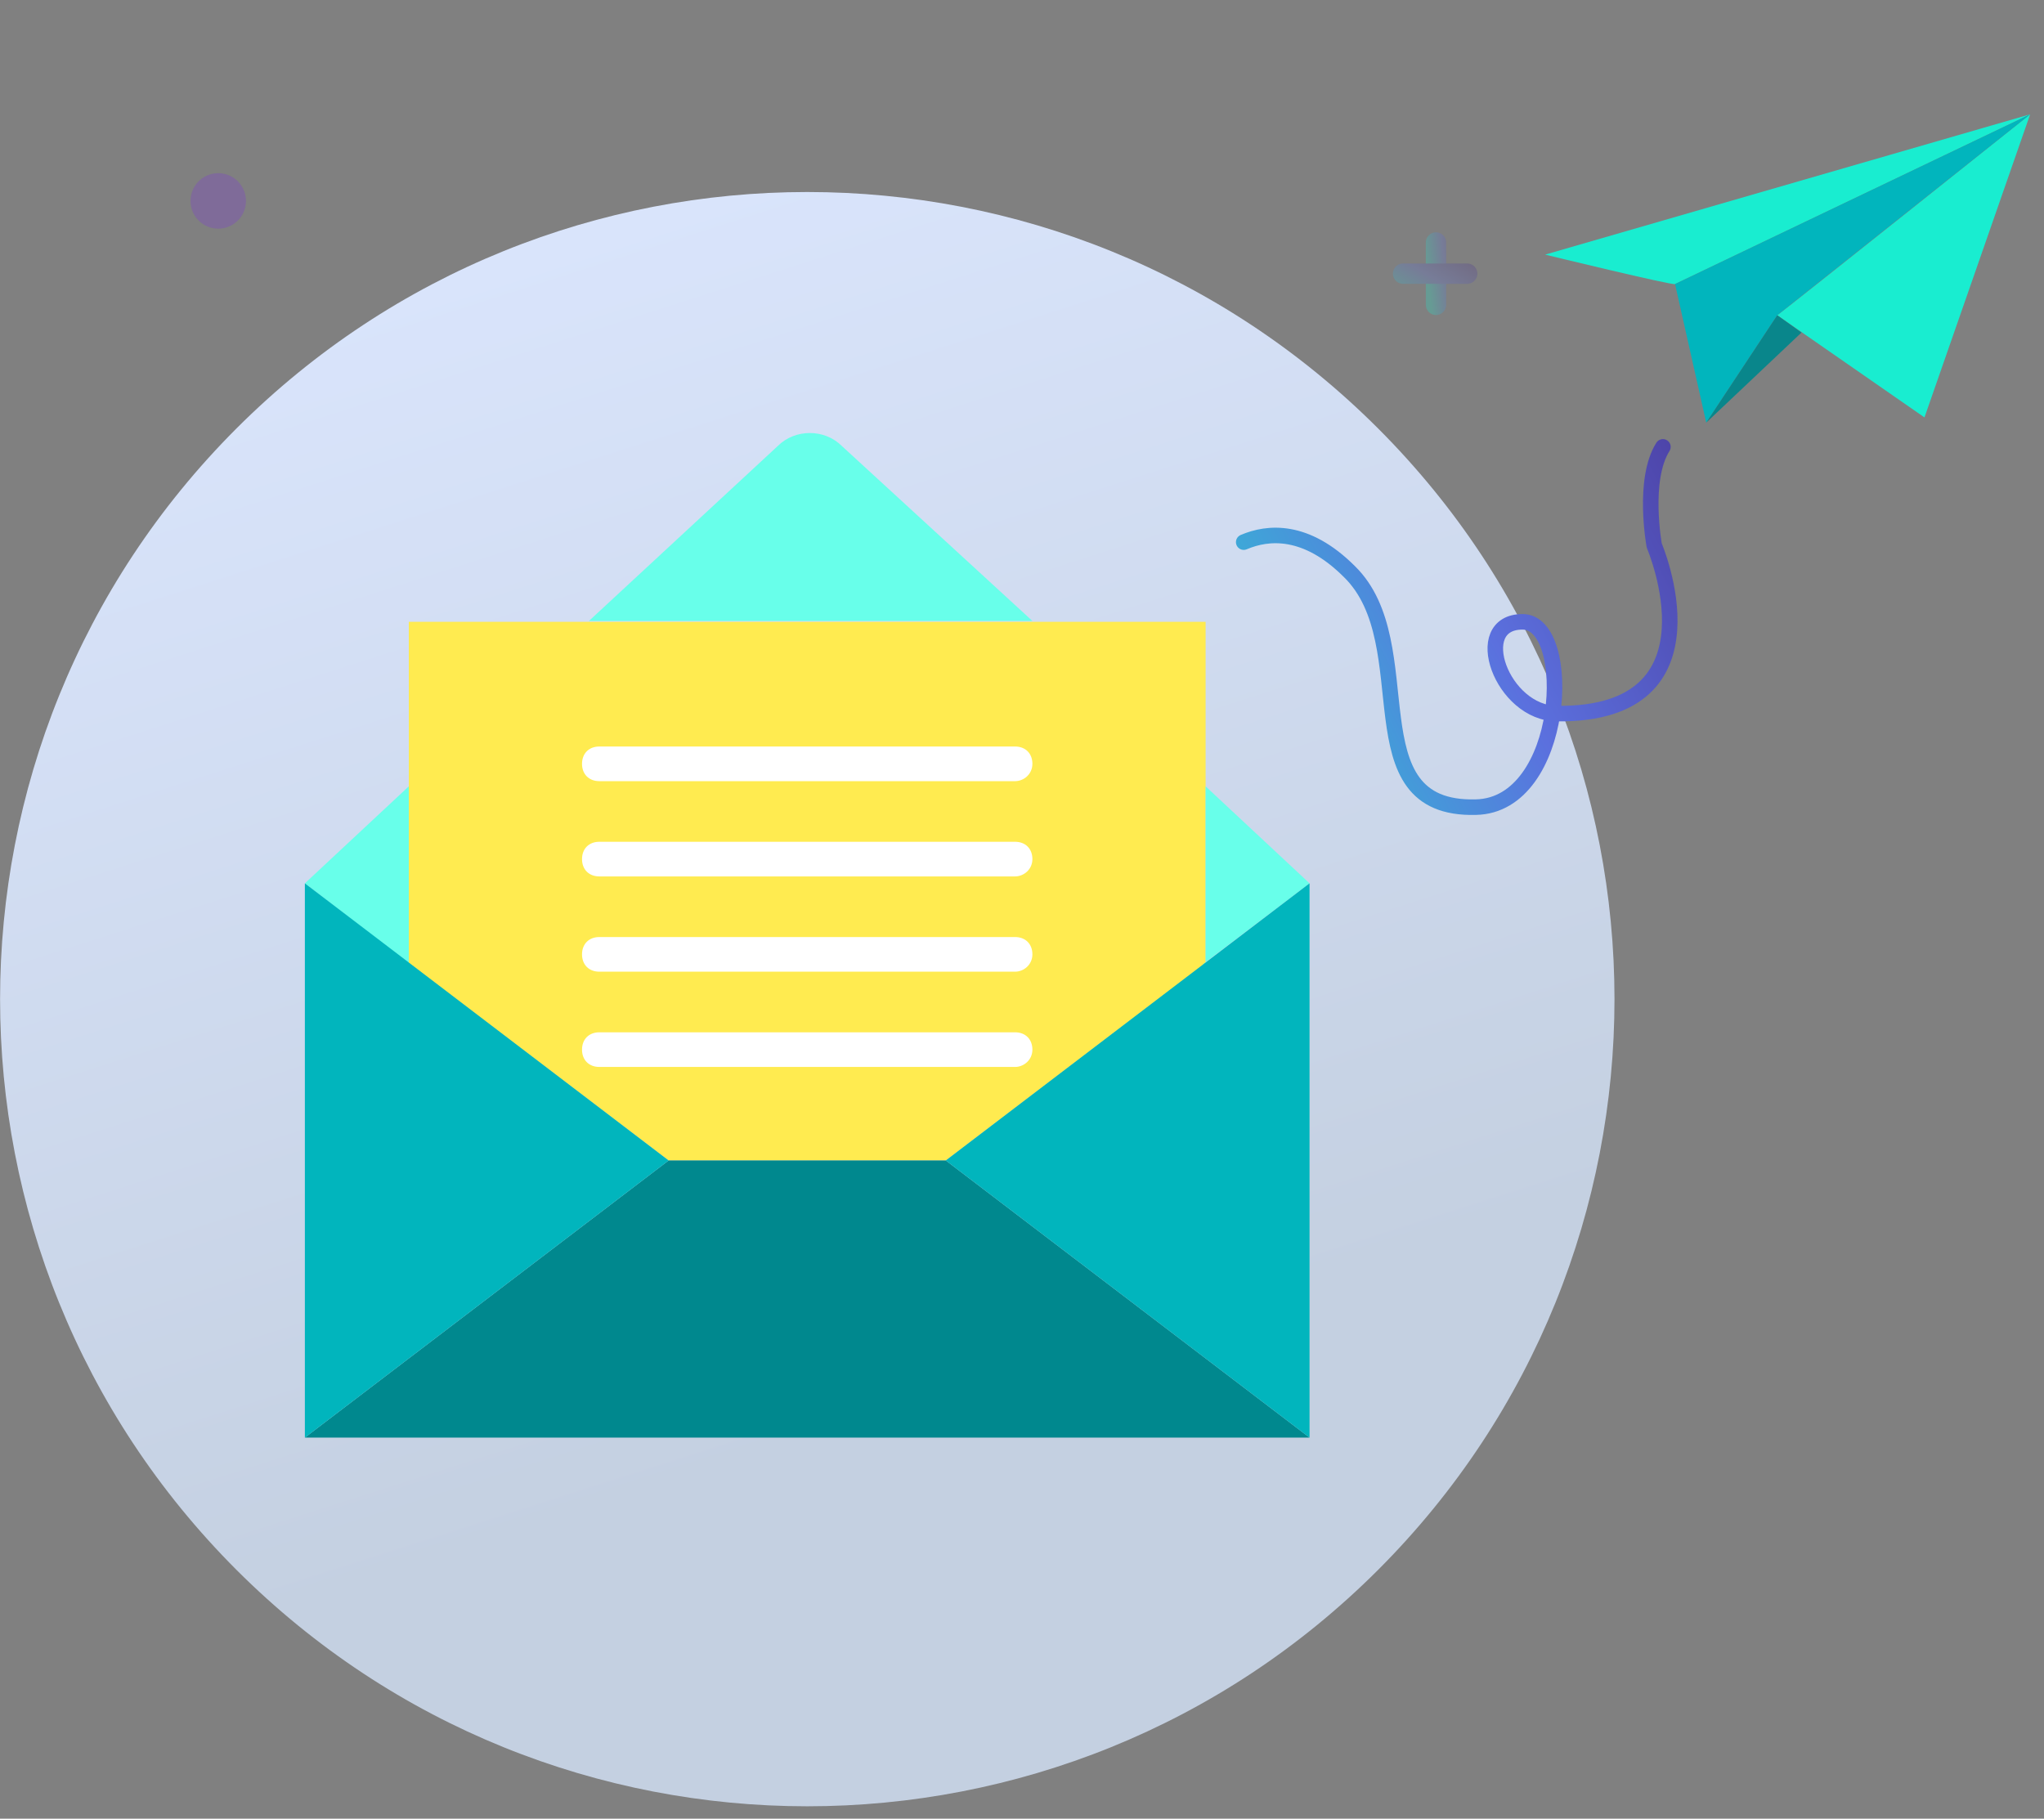 <svg width="118" height="105" fill="none" xmlns="http://www.w3.org/2000/svg"><rect width="100%" height="100%" fill="#808080" stroke="none"/><path d="M13.653 90.638c18.199 18.198 47.704 18.198 65.903 0 18.198-18.199 18.198-47.705 0-65.903-18.199-18.199-47.704-18.199-65.903 0-18.198 18.199-18.198 47.704 0 65.903z" fill="url(#paint0_linear)"/><path d="M59.6 35.85l-11-10.1c-1-1-2.7-1-3.7 0L34 35.85h25.6z" fill="#68FFEA"/><path d="M69.6 35.9h-46v19.7l15 11.4h16l15-11.4V35.9z" fill="#FFEB50"/><path d="M58.6 45.1h-24c-.6 0-1-.4-1-1s.4-1 1-1h24c.6 0 1 .4 1 1s-.5 1-1 1zm0 5.5h-24c-.6 0-1-.4-1-1s.4-1 1-1h24c.6 0 1 .4 1 1s-.5 1-1 1zm0 5.5h-24c-.6 0-1-.4-1-1s.4-1 1-1h24c.6 0 1 .4 1 1s-.5 1-1 1zm0 5.5h-24c-.6 0-1-.4-1-1s.4-1 1-1h24c.6 0 1 .4 1 1s-.5 1-1 1z" fill="#fff"/><path d="M23.7 55.7l-.1-.1V45.4l-6 5.6 6.1 4.7zm45.9-10.3v10.2l-.2.1 6.2-4.7-6-5.6z" fill="#68FFEA"/><path d="M17.6 83h58l-21-16h-16l-21 16z" fill="#00888E"/><path d="M17.6 83V51l21 16-21 16zm58 0V51l-21 16 21 16z" fill="#01B5BD"/><path d="M102.6 18.2c.7-.5 14.6-11.6 14.6-11.6l-6.1 17.5-8.5-5.9z" fill="#19EDD0"/><path d="M89.2 14.7s7.4 1.8 7.5 1.7c.2-.1 20.5-9.8 20.5-9.8l-28 8.1z" fill="#19EDD0"/><path d="M96.7 16.4l1.8 8 4.1-6.2 14.6-11.6-20.5 9.8z" fill="#01B5BD"/><path d="M98.5 24.4l5.5-5.2-1.4-1-4.1 6.2z" fill="#09868B"/><path d="M71.8 31.3c1.4-.6 3.6-.8 6.1 1.7 4.3 4.2 0 13.8 7.3 13.6 5.2-.1 5.7-10.7 2.7-10.7-3.1 0-1.2 5.3 2 5.3 9.8.1 5.6-9.7 5.6-9.7s-.7-3.8.5-5.7" stroke="url(#paint1_linear)" stroke-width=".897" stroke-linecap="round" stroke-linejoin="round"/><g opacity=".25" stroke-width="1.175" stroke-miterlimit="10" stroke-linecap="round" stroke-linejoin="round"><path d="M82.9 14v3.6" stroke="url(#paint2_linear)"/><path d="M84.7 15.8H81" stroke="url(#paint3_linear)"/></g><path opacity=".25" d="M12.6 13.2a1.6 1.6 0 100-3.2 1.6 1.6 0 000 3.2z" fill="#7F2EE5"/><defs><linearGradient id="paint0_linear" x1="23.91" y1="5.723" x2="48.687" y2="83.005" gradientUnits="userSpaceOnUse"><stop stop-color="#DCE7FF"/><stop offset="1" stop-color="#C4D0E1"/></linearGradient><linearGradient id="paint1_linear" x1="66.3" y1="50.614" x2="113.905" y2="26.015" gradientUnits="userSpaceOnUse"><stop stop-color="#19EDD0"/><stop offset=".447" stop-color="#5B70DE"/><stop offset="1" stop-color="#401671"/></linearGradient><linearGradient id="paint2_linear" x1="82.676" y1="18.294" x2="85.093" y2="18.001" gradientUnits="userSpaceOnUse"><stop stop-color="#19EDD0"/><stop offset=".447" stop-color="#5B70DE"/><stop offset="1" stop-color="#401671"/></linearGradient><linearGradient id="paint3_linear" x1="80.173" y1="16.993" x2="82.683" y2="12.934" gradientUnits="userSpaceOnUse"><stop stop-color="#19EDD0"/><stop offset=".447" stop-color="#5B70DE"/><stop offset="1" stop-color="#401671"/></linearGradient></defs></svg>